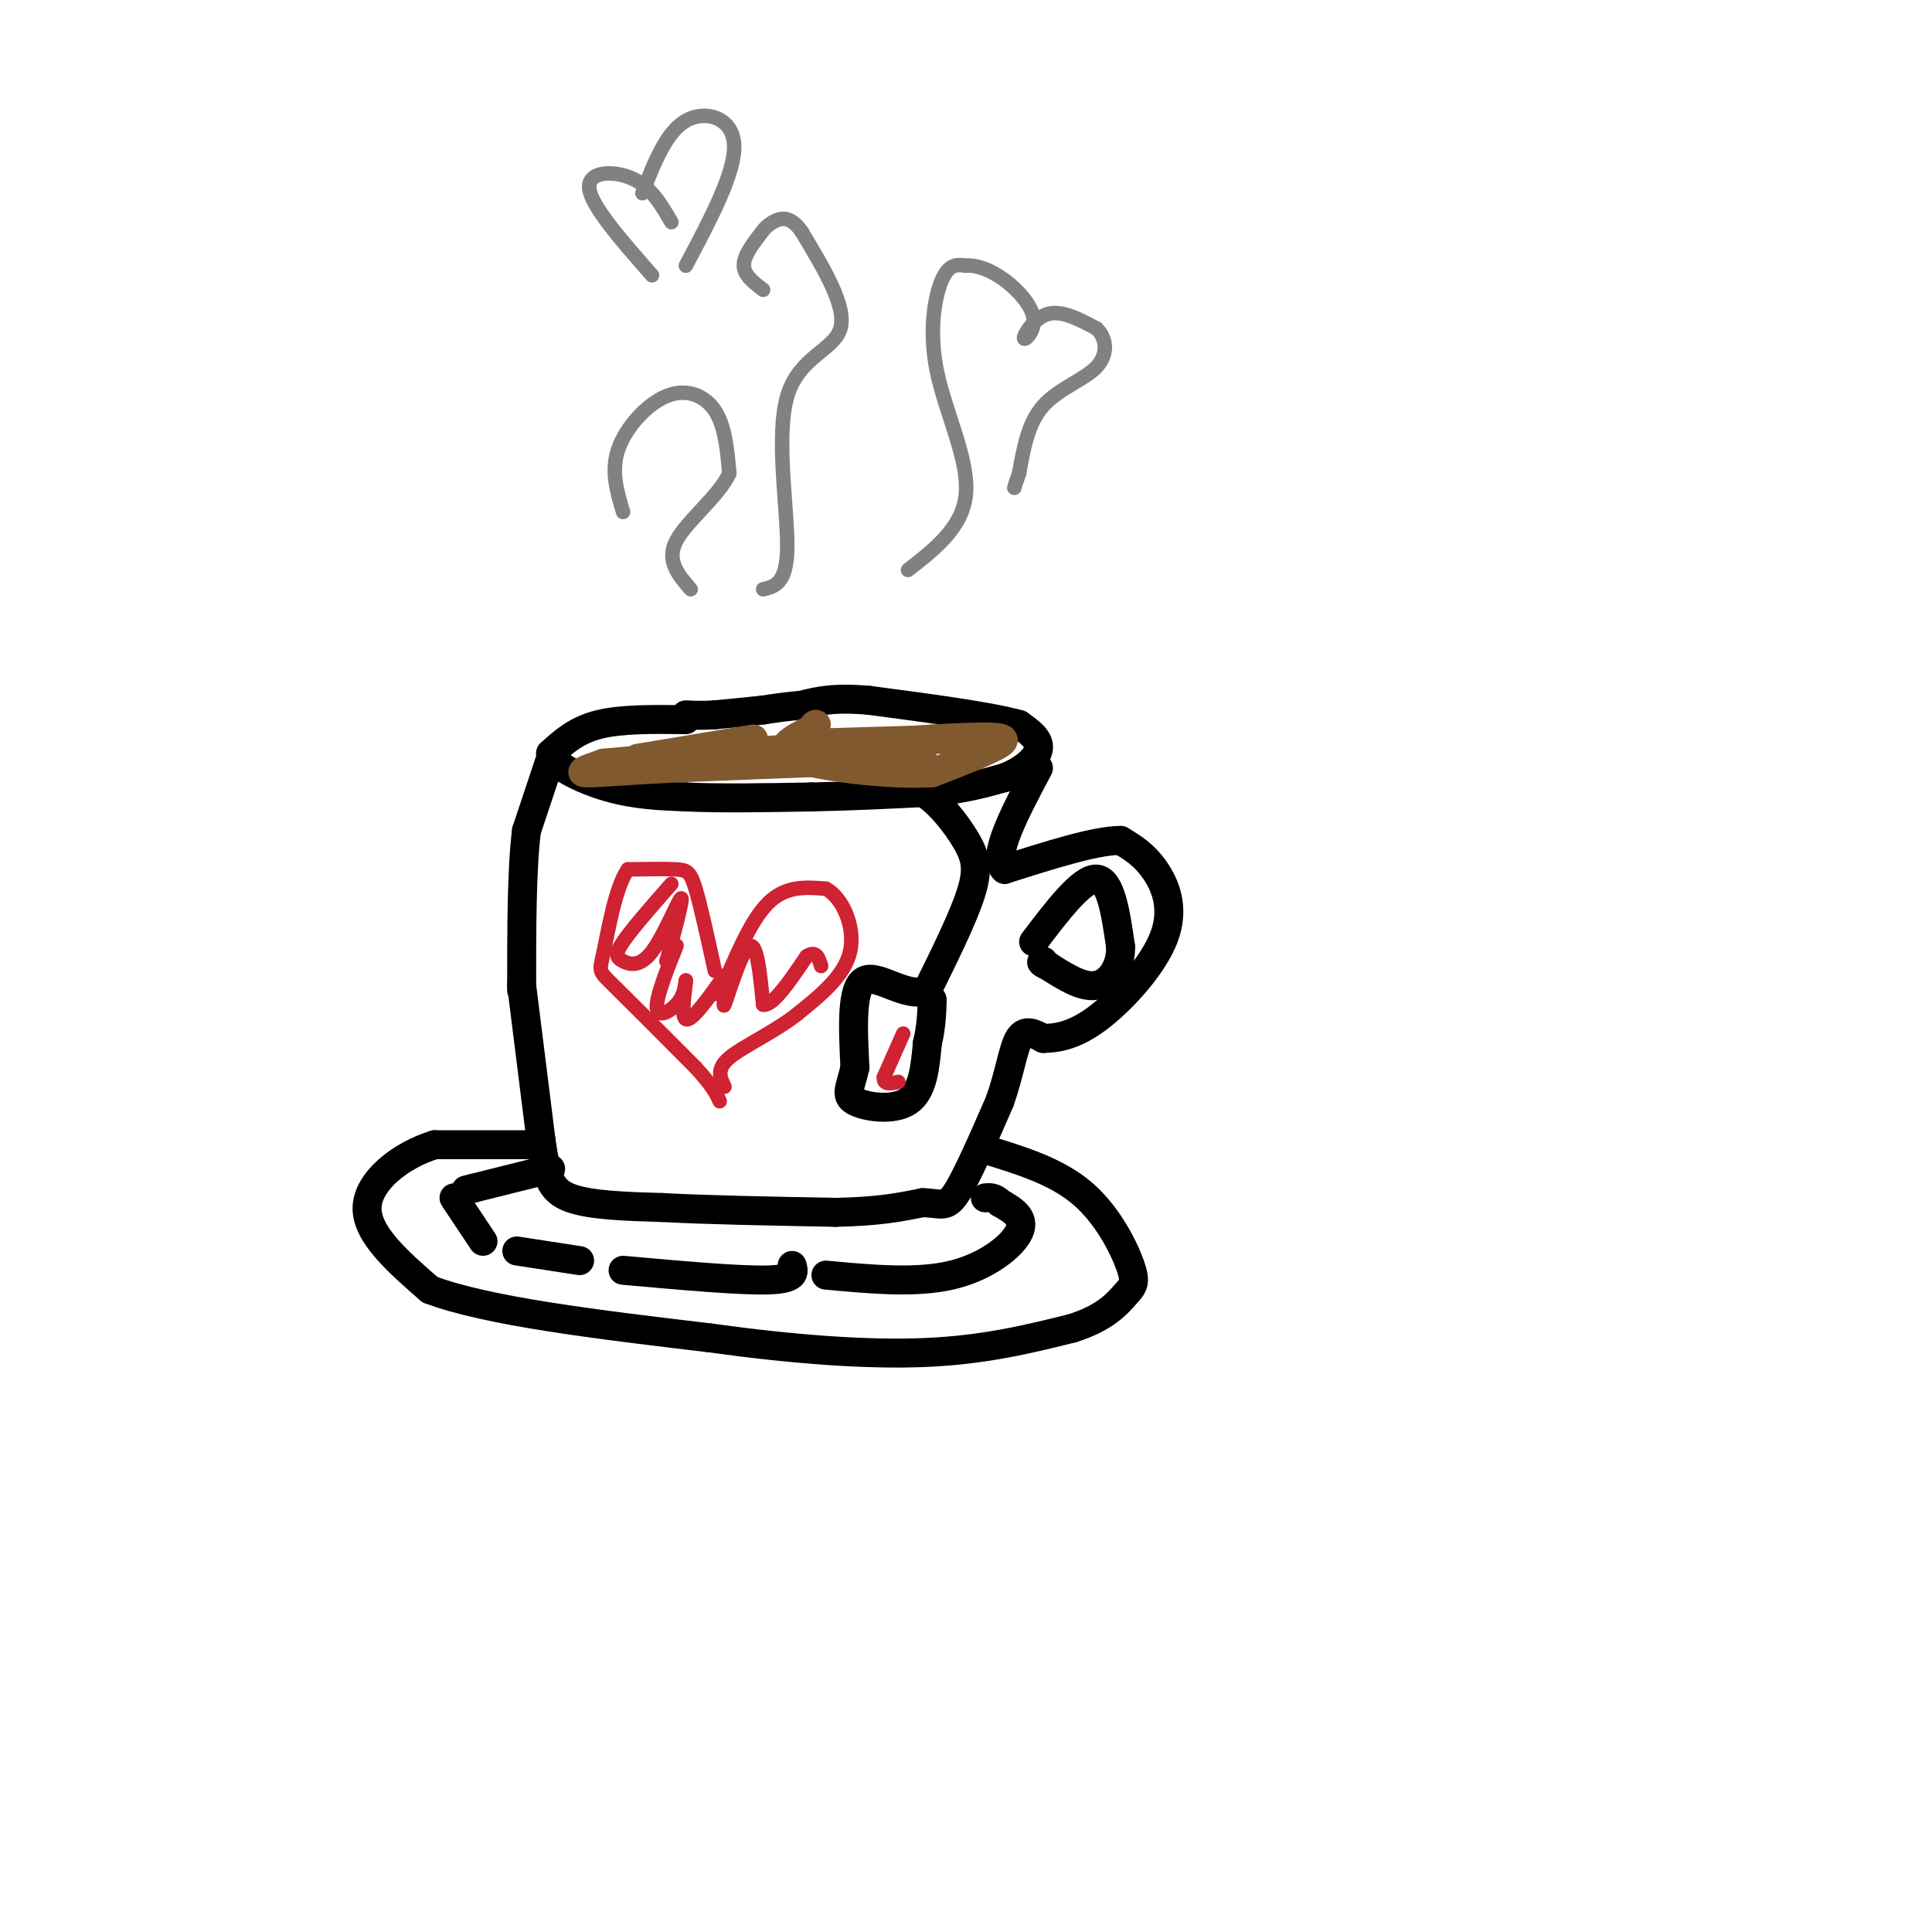 <svg viewBox='0 0 400 400' version='1.1' xmlns='http://www.w3.org/2000/svg' xmlns:xlink='http://www.w3.org/1999/xlink'><g fill='none' stroke='#000000' stroke-width='6' stroke-linecap='round' stroke-linejoin='round'><path d='M142,149c-6.667,-0.083 -13.333,-0.167 -18,1c-4.667,1.167 -7.333,3.583 -10,6'/><path d='M114,156c0.400,2.400 6.400,5.400 12,7c5.600,1.600 10.800,1.800 16,2'/><path d='M142,165c7.000,0.333 16.500,0.167 26,0'/><path d='M168,165c8.500,-0.167 16.750,-0.583 25,-1'/><path d='M193,164c6.667,-0.667 10.833,-1.833 15,-3'/><path d='M208,161c4.067,-1.578 6.733,-4.022 7,-6c0.267,-1.978 -1.867,-3.489 -4,-5'/><path d='M211,150c-5.833,-1.667 -18.417,-3.333 -31,-5'/><path d='M180,145c-7.500,-0.667 -10.750,0.167 -14,1'/><path d='M166,146c-3.667,0.333 -5.833,0.667 -8,1'/><path d='M158,147c-3.000,0.333 -6.500,0.667 -10,1'/><path d='M148,148c-2.667,0.167 -4.333,0.083 -6,0'/><path d='M114,157c0.000,0.000 -5.000,15.000 -5,15'/><path d='M109,172c-1.000,8.000 -1.000,20.500 -1,33'/><path d='M108,204c0.000,0.000 4.000,32.000 4,32'/><path d='M112,236c1.111,7.556 1.889,10.444 6,12c4.111,1.556 11.556,1.778 19,2'/><path d='M137,250c9.167,0.500 22.583,0.750 36,1'/><path d='M173,251c9.000,-0.167 13.500,-1.083 18,-2'/><path d='M191,249c3.956,0.089 4.844,1.311 7,-2c2.156,-3.311 5.578,-11.156 9,-19'/><path d='M207,228c2.067,-5.844 2.733,-10.956 4,-13c1.267,-2.044 3.133,-1.022 5,0'/><path d='M216,215c2.407,-0.080 5.923,-0.279 11,-4c5.077,-3.721 11.713,-10.963 14,-17c2.287,-6.037 0.225,-10.868 -2,-14c-2.225,-3.132 -4.612,-4.566 -7,-6'/><path d='M232,174c-5.167,0.000 -14.583,3.000 -24,6'/><path d='M208,180c-2.833,-2.500 2.083,-11.750 7,-21'/><path d='M214,195c5.000,-6.583 10.000,-13.167 13,-13c3.000,0.167 4.000,7.083 5,14'/><path d='M232,196c0.111,4.133 -2.111,7.467 -5,8c-2.889,0.533 -6.444,-1.733 -10,-4'/><path d='M217,200c-1.833,-0.833 -1.417,-0.917 -1,-1'/><path d='M114,242c0.000,0.000 -16.000,4.000 -16,4'/><path d='M98,246c-2.667,0.667 -1.333,0.333 0,0'/><path d='M94,248c0.000,0.000 6.000,9.000 6,9'/><path d='M107,259c0.000,0.000 13.000,2.000 13,2'/><path d='M129,263c12.083,1.083 24.167,2.167 30,2c5.833,-0.167 5.417,-1.583 5,-3'/><path d='M171,264c9.333,0.867 18.667,1.733 26,0c7.333,-1.733 12.667,-6.067 14,-9c1.333,-2.933 -1.333,-4.467 -4,-6'/><path d='M207,249c-1.167,-1.167 -2.083,-1.083 -3,-1'/><path d='M111,237c0.000,0.000 -21.000,0.000 -21,0'/><path d='M90,237c-6.956,2.133 -13.844,7.467 -14,13c-0.156,5.533 6.422,11.267 13,17'/><path d='M89,267c11.833,4.500 34.917,7.250 58,10'/><path d='M147,277c17.689,2.444 32.911,3.556 45,3c12.089,-0.556 21.044,-2.778 30,-5'/><path d='M222,275c6.976,-2.206 9.416,-5.220 11,-7c1.584,-1.780 2.311,-2.325 1,-6c-1.311,-3.675 -4.660,-10.478 -10,-15c-5.340,-4.522 -12.670,-6.761 -20,-9'/><path d='M182,164c2.869,-0.923 5.738,-1.845 9,0c3.262,1.845 6.917,6.458 9,10c2.083,3.542 2.595,6.012 1,11c-1.595,4.988 -5.298,12.494 -9,20'/><path d='M192,205c-4.200,1.867 -10.200,-3.467 -13,-2c-2.800,1.467 -2.400,9.733 -2,18'/><path d='M177,221c-0.917,4.226 -2.208,5.792 0,7c2.208,1.208 7.917,2.060 11,0c3.083,-2.060 3.542,-7.030 4,-12'/><path d='M192,216c0.833,-3.500 0.917,-6.250 1,-9'/></g>
<g fill='none' stroke='#81592f' stroke-width='6' stroke-linecap='round' stroke-linejoin='round'><path d='M132,157c0.000,0.000 24.000,-4.000 24,-4'/><path d='M164,154c0.000,0.000 33.000,-1.000 33,-1'/><path d='M197,153c5.500,-0.167 2.750,-0.083 0,0'/><path d='M191,157c0.000,0.000 -51.000,2.000 -51,2'/><path d='M140,159c-12.333,0.622 -17.667,1.178 -19,1c-1.333,-0.178 1.333,-1.089 4,-2'/><path d='M125,158c12.000,-1.167 40.000,-3.083 68,-5'/><path d='M193,153c14.311,-0.822 16.089,-0.378 14,1c-2.089,1.378 -8.044,3.689 -14,6'/><path d='M193,160c-8.533,0.533 -22.867,-1.133 -28,-3c-5.133,-1.867 -1.067,-3.933 3,-6'/><path d='M168,151c0.667,-1.167 0.833,-1.083 1,-1'/></g>
<g fill='none' stroke='#808282' stroke-width='3' stroke-linecap='round' stroke-linejoin='round'><path d='M129,106c-1.274,-4.238 -2.548,-8.476 -1,-13c1.548,-4.524 5.917,-9.333 10,-11c4.083,-1.667 7.881,-0.190 10,3c2.119,3.190 2.560,8.095 3,13'/><path d='M151,98c-2.111,4.689 -8.889,9.911 -11,14c-2.111,4.089 0.444,7.044 3,10'/><path d='M158,122c2.488,-0.595 4.976,-1.190 5,-9c0.024,-7.810 -2.417,-22.833 0,-31c2.417,-8.167 9.690,-9.476 11,-14c1.310,-4.524 -3.345,-12.262 -8,-20'/><path d='M166,48c-2.475,-3.649 -4.663,-2.772 -6,-2c-1.337,0.772 -1.821,1.439 -3,3c-1.179,1.561 -3.051,4.018 -3,6c0.051,1.982 2.026,3.491 4,5'/><path d='M188,118c5.750,-4.482 11.500,-8.964 12,-16c0.500,-7.036 -4.250,-16.625 -6,-25c-1.750,-8.375 -0.500,-15.536 1,-19c1.500,-3.464 3.250,-3.232 5,-3'/><path d='M200,55c2.176,-0.181 5.116,0.866 8,3c2.884,2.134 5.711,5.356 6,8c0.289,2.644 -1.961,4.712 -2,4c-0.039,-0.712 2.132,-4.203 5,-5c2.868,-0.797 6.434,1.102 10,3'/><path d='M227,68c2.143,1.964 2.500,5.375 0,8c-2.500,2.625 -7.857,4.464 -11,8c-3.143,3.536 -4.071,8.768 -5,14'/><path d='M211,98c-1.000,2.833 -1.000,2.917 -1,3'/><path d='M139,46c-2.089,-3.622 -4.178,-7.244 -8,-9c-3.822,-1.756 -9.378,-1.644 -9,2c0.378,3.644 6.689,10.822 13,18'/><path d='M133,40c2.467,-6.333 4.933,-12.667 9,-15c4.067,-2.333 9.733,-0.667 10,5c0.267,5.667 -4.867,15.333 -10,25'/></g>
<g fill='none' stroke='#cf2233' stroke-width='3' stroke-linecap='round' stroke-linejoin='round'><path d='M148,201c-1.467,-6.733 -2.933,-13.467 -4,-17c-1.067,-3.533 -1.733,-3.867 -4,-4c-2.267,-0.133 -6.133,-0.067 -10,0'/><path d='M130,180c-2.595,3.631 -4.083,12.708 -5,17c-0.917,4.292 -1.262,3.798 2,7c3.262,3.202 10.131,10.101 17,17'/><path d='M144,221c3.667,4.000 4.333,5.500 5,7'/><path d='M149,206c3.167,-7.667 6.333,-15.333 10,-19c3.667,-3.667 7.833,-3.333 12,-3'/><path d='M171,184c3.467,1.844 6.133,7.956 5,13c-1.133,5.044 -6.067,9.022 -11,13'/><path d='M165,210c-4.778,3.756 -11.222,6.644 -14,9c-2.778,2.356 -1.889,4.178 -1,6'/><path d='M187,214c0.000,0.000 -4.000,9.000 -4,9'/><path d='M183,223c-0.167,1.667 1.417,1.333 3,1'/><path d='M139,183c-4.097,4.667 -8.195,9.333 -10,12c-1.805,2.667 -1.319,3.333 0,4c1.319,0.667 3.470,1.333 6,-2c2.530,-3.333 5.437,-10.667 6,-11c0.563,-0.333 -1.219,6.333 -3,13'/><path d='M138,199c0.289,0.620 2.510,-4.329 2,-3c-0.510,1.329 -3.753,8.935 -4,12c-0.247,3.065 2.501,1.590 4,0c1.499,-1.590 1.750,-3.295 2,-5'/><path d='M142,203c-0.044,1.400 -1.156,7.400 0,8c1.156,0.600 4.578,-4.200 8,-9'/><path d='M150,202c0.976,0.821 -0.583,7.375 0,6c0.583,-1.375 3.310,-10.679 5,-12c1.690,-1.321 2.345,5.339 3,12'/><path d='M158,208c2.000,0.333 5.500,-4.833 9,-10'/><path d='M167,198c2.000,-1.333 2.500,0.333 3,2'/></g>
</svg>